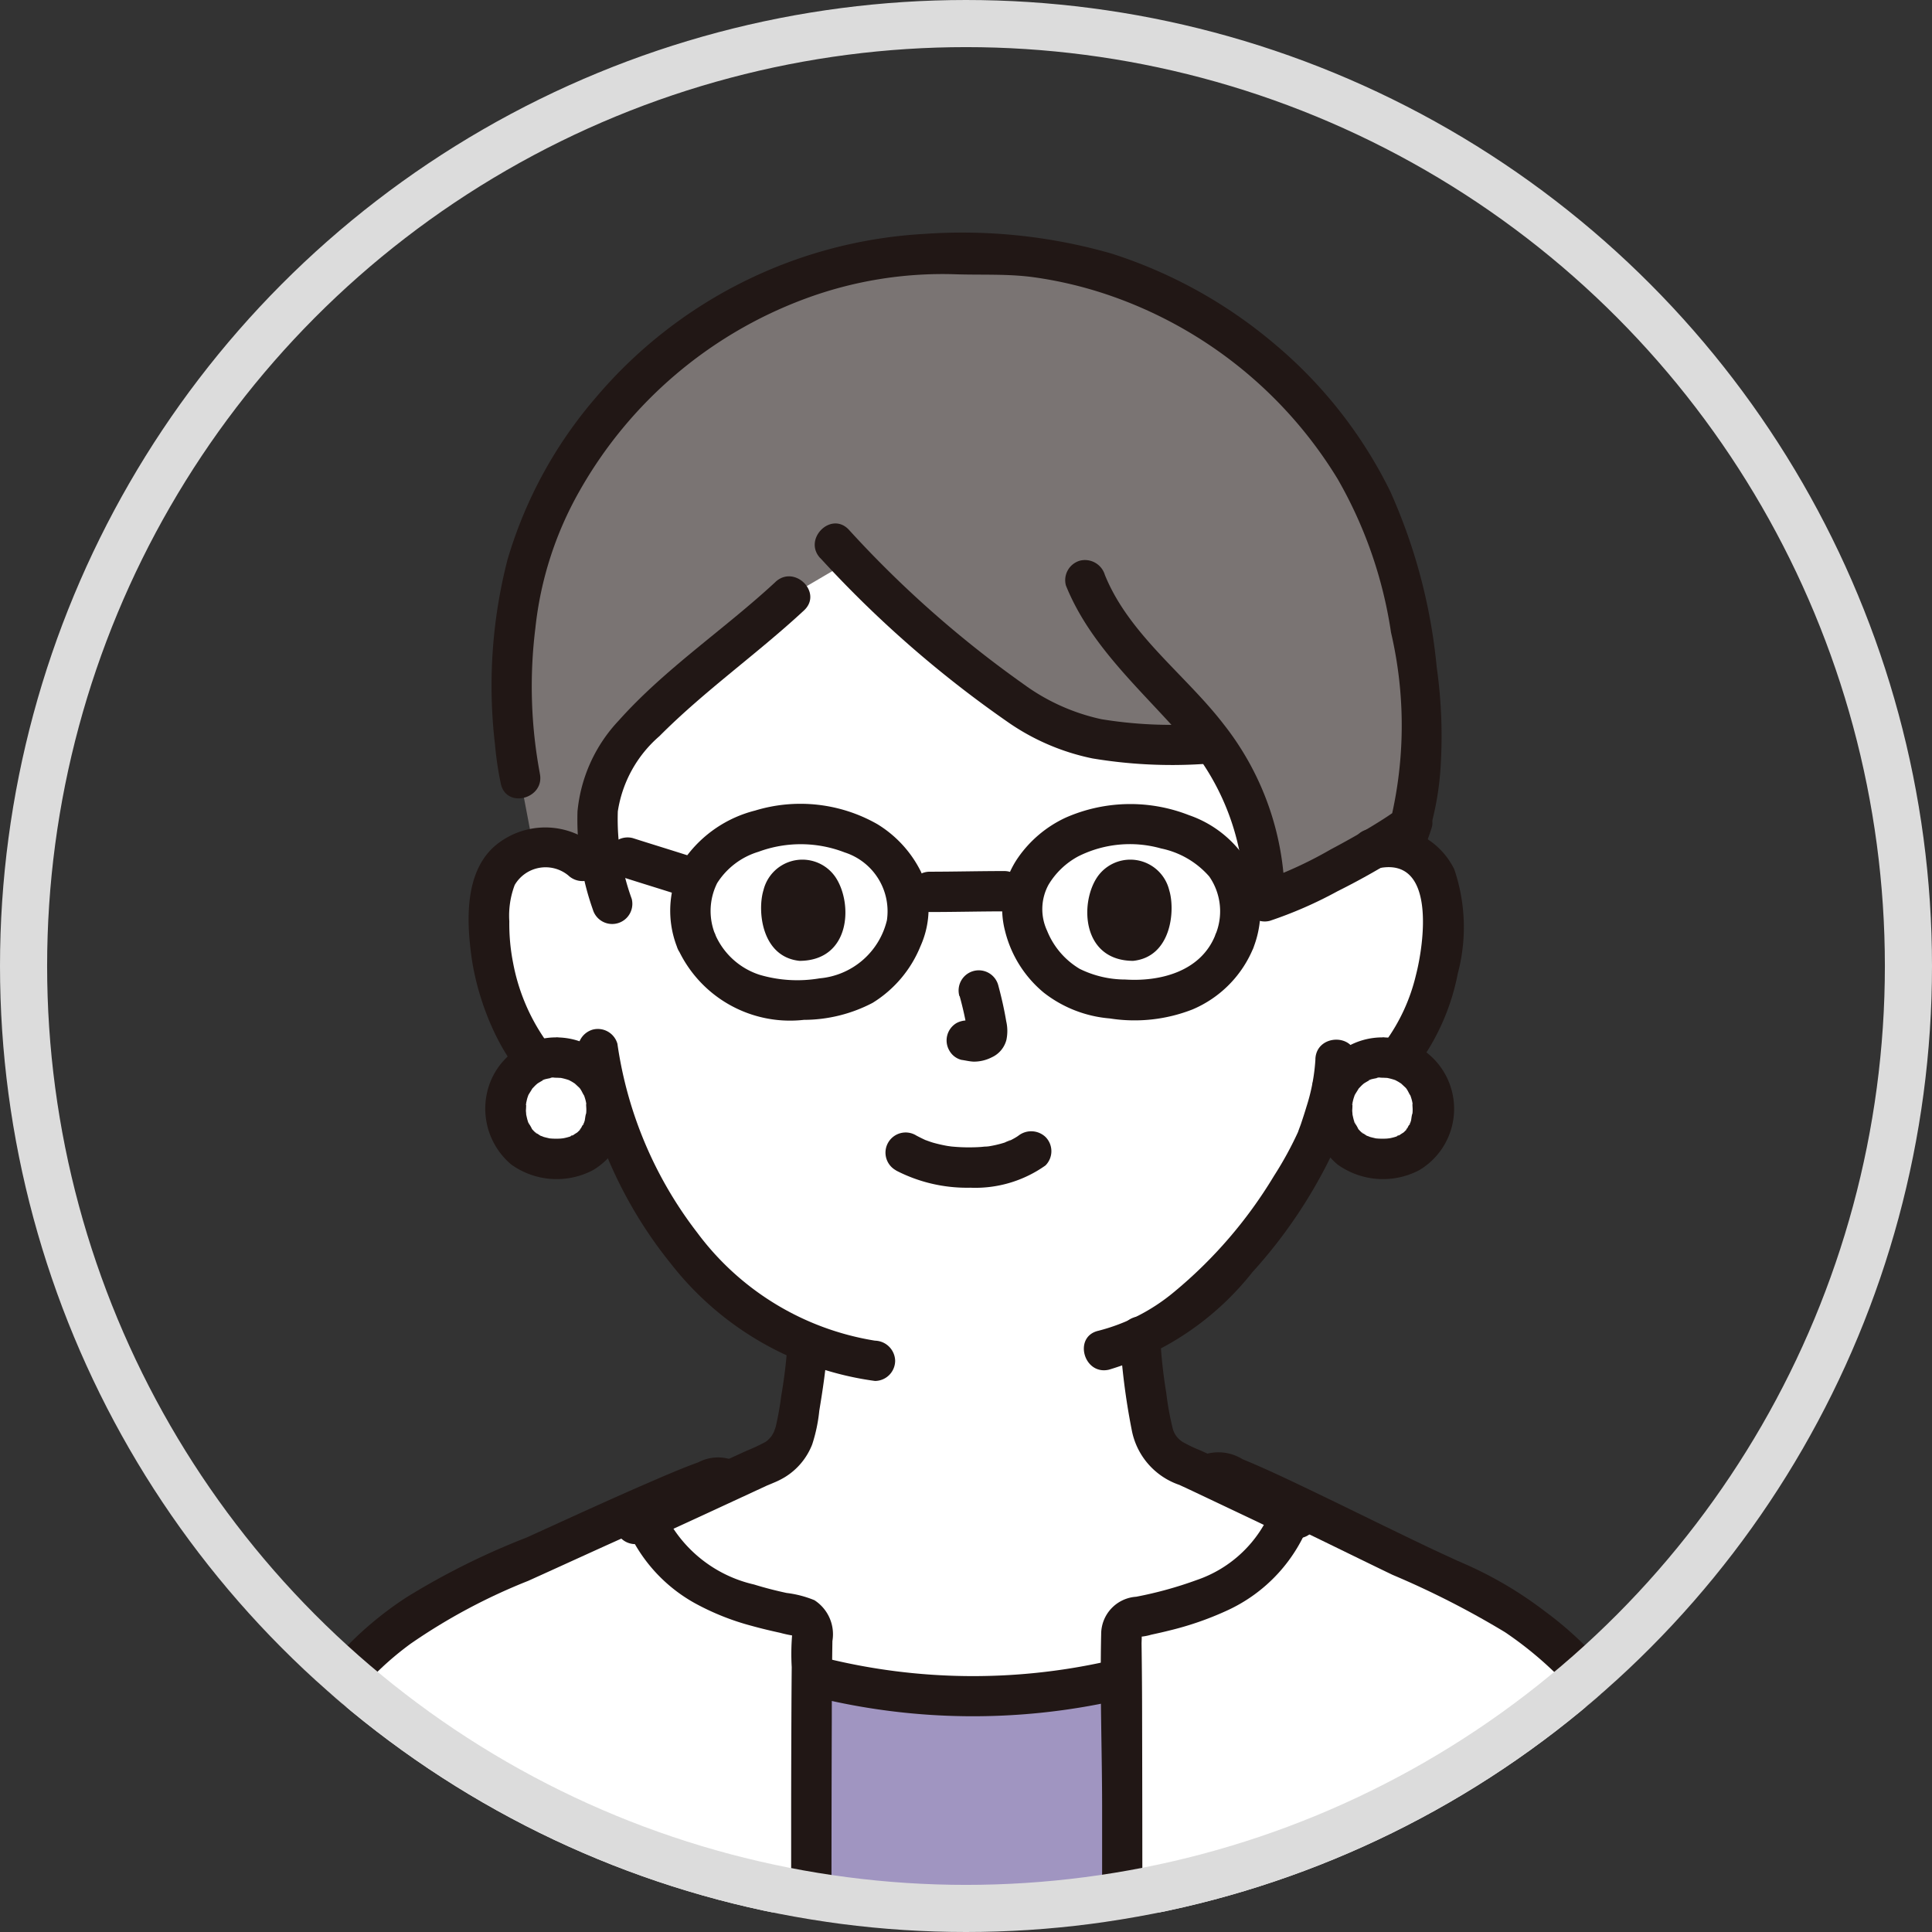 <svg xmlns="http://www.w3.org/2000/svg" xmlns:xlink="http://www.w3.org/1999/xlink" width="82" height="82" viewBox="0 0 82 82">
  <rect x="0" y="0" width="82" height="82" fill="#333333" stroke="none"/>
  <defs>
    <clipPath id="clip-path">
      <circle id="楕円形_77" data-name="楕円形 77" cx="41" cy="41" r="41" fill="#fff" stroke="#707070" stroke-width="1"/>
    </clipPath>
  </defs>
  <g id="グループ_20149" data-name="グループ 20149" transform="translate(-420 -5400)">
    <g id="マスクグループ_10" data-name="マスクグループ 10" transform="translate(420 5400)" clip-path="url(#clip-path)">
      <g id="グループ_20078" data-name="グループ 20078" transform="translate(-705.057 -6274)">
        <path id="パス_66847" data-name="パス 66847" d="M283.692,269.268a2.4,2.4,0,0,1,1.938-.565,2.275,2.275,0,0,1,1.647,1.095,3.208,3.208,0,0,1,.342,1.3,9.741,9.741,0,0,1-.992,5.145,6.108,6.108,0,0,1-1.6,2.091,4.416,4.416,0,0,1-2.064.509,16.439,16.439,0,0,1-.578,2.023c-.556,1.506-3.666,6.726-7.577,8.612a22.594,22.594,0,0,0,.321,2.805c.2,1.118.135,2.117,1.689,2.678.1.037,4.511,2.134,4.668,2.2,0,0-2.084,10.806-15.01,10.806s-13.1-10.564-13.1-10.564c.3-.1,5.215-2.4,5.318-2.438,1.554-.561,1.493-1.561,1.689-2.678a21.193,21.193,0,0,0,.311-2.529,13.823,13.823,0,0,1-5.231-4.043,16.8,16.8,0,0,1-3.3-6.73,2.536,2.536,0,0,1-2.363-.648,6.169,6.169,0,0,1-1.594-2.093,9.7,9.7,0,0,1-.989-5.143,3.234,3.234,0,0,1,.339-1.3A2.29,2.29,0,0,1,249.2,268.7a2.426,2.426,0,0,1,1.941.568s-.823-14.147,15.526-14.147C283.589,255.122,283.692,269.268,283.692,269.268Z" transform="translate(478.636 6041.281)" fill="#fff"/>
        <path id="パス_66848" data-name="パス 66848" d="M334.038,369.4c-.727-2.915-2.369-7.841-4.468-10.094a16.681,16.681,0,0,0-5.437-3.912c-1.249-.511-4.365-2.08-6.843-3.263-.1.2-.166.342-.166.342a5.844,5.844,0,0,1-2.934,3.272,14.819,14.819,0,0,1-3.807,1.168.6.6,0,0,0-.483.607c.043,2.066.043,8.4.043,11.882Z" transform="translate(442.744 5985.766)" fill="#fff"/>
        <path id="パス_66849" data-name="パス 66849" d="M222.661,369.558c.727-2.915,2.369-7.841,4.468-10.094a16.68,16.68,0,0,1,5.437-3.912c1.257-.513,4.468-2.022,7.008-3.144.04.1.065.158.065.158a5.839,5.839,0,0,0,2.934,3.276,14.649,14.649,0,0,0,3.807,1.163.612.612,0,0,1,.483.612c-.043,2.079-.047,8.469-.047,11.942Z" transform="translate(492.671 5985.606)" fill="#fff"/>
        <path id="パス_66850" data-name="パス 66850" d="M279.139,379.042c0-2.721,0-7.232.024-10.057l.342.094a27.3,27.3,0,0,0,12.4.141l.408-.107c.02,2.808.02,7.224.02,9.929Z" transform="translate(460.349 5976.119)" fill="#a095c1"/>
        <path id="パス_66851" data-name="パス 66851" d="M272.768,228.237a16.855,16.855,0,0,0-4.182-.3c-8.735-.48-17.065,6.085-18.751,14.355a23.957,23.957,0,0,0,0,7.9l.563,2.964a.931.931,0,0,1,.132-.027,2.426,2.426,0,0,1,1.94.568l1.009.911c-.468-1.781-.674-3.6.385-5.3a13.464,13.464,0,0,1,2.24-2.455c1.6-1.5,3.561-2.906,5.165-4.405l2.573-1.51a43.875,43.875,0,0,0,7.655,6.472c1.949,1.259,4.314,1.458,7.735,1.287a11.2,11.2,0,0,1,2.189,6.708,29.2,29.2,0,0,0,6.181-3.253c.984-3.133.237-7.383-.269-9.859C285.923,235.362,279.842,229.629,272.768,228.237Z" transform="translate(477.306 6056.854)" fill="#7a7473"/>
        <path id="パス_66852" data-name="パス 66852" d="M331.671,286.559c2.446-.5,1.931,3.189,1.583,4.534a7.891,7.891,0,0,1-1.3,2.831,2.561,2.561,0,0,1-.879.822,5.131,5.131,0,0,1-1.366.231.882.882,0,0,0-.855.855.861.861,0,0,0,.855.855,8.053,8.053,0,0,0,1.95-.342,3.819,3.819,0,0,0,1.54-1.254,9.644,9.644,0,0,0,1.831-4.063,7.642,7.642,0,0,0-.148-4.422,3.205,3.205,0,0,0-3.658-1.7c-1.078.219-.622,1.869.455,1.65Z" transform="translate(431.9 6024.292)" fill="#211715"/>
        <path id="パス_66853" data-name="パス 66853" d="M250.579,285.677a3.305,3.305,0,0,0-4.347-.02c-1.259,1.124-1.18,3.15-.97,4.681.38,2.772,2.361,7.233,5.866,6.509,1.077-.223.621-1.872-.455-1.65-.941.195-1.818-.684-2.315-1.384a8.43,8.43,0,0,1-1.329-3.21,8.542,8.542,0,0,1-.161-1.765,3.678,3.678,0,0,1,.229-1.545,1.518,1.518,0,0,1,2.272-.407.878.878,0,0,0,1.21,0A.862.862,0,0,0,250.579,285.677Z" transform="translate(479.806 6024.268)" fill="#211715"/>
        <path id="パス_66854" data-name="パス 66854" d="M316.022,306.743a8.163,8.163,0,0,1-.381,2.02c-.073.246-.154.49-.235.734-.026.077-.181.476-.088.262a15.01,15.01,0,0,1-1.053,1.935,19.29,19.29,0,0,1-4.28,4.961,8.176,8.176,0,0,1-3.18,1.617c-1.072.25-.618,1.9.455,1.65a12.218,12.218,0,0,0,6.081-4.131,21.029,21.029,0,0,0,3.4-5.05,10.881,10.881,0,0,0,.99-4c.043-1.1-1.668-1.1-1.711,0Z" transform="translate(444.866 6012.211)" fill="#211715"/>
        <path id="パス_66855" data-name="パス 66855" d="M256.012,305.93a18.631,18.631,0,0,0,3.946,8.914,13.234,13.234,0,0,0,8.637,4.943.861.861,0,0,0,.855-.855.875.875,0,0,0-.855-.855,11.705,11.705,0,0,1-7.547-4.587,17.069,17.069,0,0,1-3.386-8.014.863.863,0,0,0-1.052-.6.875.875,0,0,0-.6,1.052Z" transform="translate(473.6 6012.825)" fill="#211715"/>
        <path id="パス_66856" data-name="パス 66856" d="M332.95,307.683a2.1,2.1,0,0,0-2.142,2.128,2.142,2.142,0,1,0,4.283,0,2.1,2.1,0,0,0-2.142-2.128Z" transform="translate(430.782 6011.202)" fill="#fff"/>
        <path id="パス_66857" data-name="パス 66857" d="M250.95,307.683a2.1,2.1,0,0,0-2.142,2.128,2.142,2.142,0,1,0,4.283,0,2.1,2.1,0,0,0-2.142-2.128Z" transform="translate(477.71 6011.202)" fill="#fff"/>
        <path id="パス_66858" data-name="パス 66858" d="M331.8,305.684a3,3,0,0,0-2.881,2.147,3.1,3.1,0,0,0,.979,3.251,3.313,3.313,0,0,0,3.464.238,3.031,3.031,0,0,0-1.564-5.635.855.855,0,1,0,0,1.711c.062,0,.124.006.186.007.207,0-.188-.043.012,0a2.686,2.686,0,0,1,.282.072l.054.018q.131.05-.047-.023a.91.91,0,0,1,.1.049c.049.026.1.053.144.083.031.019.062.039.092.061.074.053.059.043-.043-.035,0,0,.182.171.2.186l.036.04q.07.083,0,0l-.033-.043c.022.029.043.058.062.088.055.082.091.181.148.259s-.067-.2-.011-.029c.023.07.047.139.066.21.009.036.018.072.025.108.043.2-.018,0,0-.005-.007,0,.012.257.011.289,0,.059,0,.117-.008.176l0,.057c-.011.1-.008.076.009-.06-.039.03-.056.266-.071.315s-.033.1-.049.147c-.031.093-.049.009.028-.064a1.651,1.651,0,0,0-.143.257.767.767,0,0,0-.056.079c.073-.171.08-.1.012-.025-.027.029-.055.057-.086.086l-.053.048q-.1.086.06-.043a2.173,2.173,0,0,0-.205.131.761.761,0,0,0-.133.066c.116-.107.128-.05.014-.012a2.316,2.316,0,0,1-.257.069c-.066.014-.227.01.008.006-.057,0-.116.012-.171.015a3.083,3.083,0,0,1-.356,0l-.114-.009c-.2-.013.2.043.008,0-.086-.021-.171-.038-.257-.064a.712.712,0,0,0-.145-.051c.126.055.148.064.066.026l-.066-.034a2.225,2.225,0,0,0-.228-.142c.149.055.113.1.043.028-.029-.028-.059-.054-.086-.082s-.065-.071-.1-.107c-.093-.1.043.043.043.059a1.5,1.5,0,0,0-.174-.3c-.048-.094.037-.017.027.064a.6.6,0,0,0-.05-.147c-.026-.086-.043-.171-.063-.261-.043-.19.012.2,0,.006,0-.058-.009-.116-.012-.174a3.217,3.217,0,0,0,.009-.346c.034.018-.043.2,0,.034.015-.063.027-.128.045-.189s.034-.1.051-.156c.059-.176-.09.165,0,0,.057-.1.126-.2.182-.3s-.142.153-.016.025c.051-.052.1-.106.151-.155l.082-.072q-.154.115-.043.034c.03-.021.06-.043.091-.061s.079-.047.12-.07l.074-.038c.086-.039.067-.033-.05.018.009-.043.28-.088.332-.1l.058-.012c.095-.015.078-.014-.049,0,.039-.032.2-.012.248-.013a.855.855,0,0,0,0-1.711Z" transform="translate(431.932 6012.346)" fill="#211715"/>
        <path id="パス_66859" data-name="パス 66859" d="M249.8,305.684a3,3,0,0,0-2.881,2.147,3.1,3.1,0,0,0,.979,3.251,3.313,3.313,0,0,0,3.464.238,3.031,3.031,0,0,0-1.564-5.635.855.855,0,0,0,0,1.711c.062,0,.124.006.186.007.207,0-.188-.043.012,0a2.688,2.688,0,0,1,.282.072l.054.018q.131.05-.047-.023a.9.9,0,0,1,.1.049c.049.026.1.053.144.083.031.019.062.039.092.061.074.053.059.043-.043-.035,0,0,.182.171.2.186l.036.04q.07.083,0,0l-.033-.043c.022.029.043.058.062.088.055.082.091.181.148.259s-.067-.2-.011-.029c.023.07.047.139.066.21.009.036.018.072.025.108.043.2-.018,0,0-.005-.007,0,.012.257.011.289,0,.059,0,.117-.008.176l0,.057c-.011.1-.008.076.009-.06-.038.03-.056.266-.071.315s-.033.1-.049.147c-.031.093-.049.009.028-.064a1.652,1.652,0,0,0-.143.257.759.759,0,0,0-.056.079c.073-.171.08-.1.012-.025-.027.029-.055.057-.086.086l-.053.048q-.1.086.06-.043a2.179,2.179,0,0,0-.205.131.761.761,0,0,0-.133.066c.116-.107.128-.05.014-.012a2.309,2.309,0,0,1-.257.069c-.066.014-.227.01.008.006-.057,0-.116.012-.171.015a3.083,3.083,0,0,1-.356,0l-.114-.009c-.2-.013.2.043.008,0-.086-.021-.171-.038-.257-.064a.712.712,0,0,0-.145-.051c.126.055.148.064.066.026l-.066-.034a2.233,2.233,0,0,0-.228-.142c.149.055.113.1.043.028-.029-.028-.059-.054-.086-.082s-.065-.071-.1-.107c-.093-.1.043.043.043.059a1.5,1.5,0,0,0-.174-.3c-.048-.094.037-.017.027.064a.6.6,0,0,0-.05-.147c-.026-.086-.043-.171-.063-.261-.043-.19.012.2,0,.006,0-.058-.009-.116-.012-.174a3.222,3.222,0,0,0,.009-.346c.034.018-.043.2,0,.034.015-.063.027-.128.043-.189s.034-.1.051-.156c.059-.176-.09.165,0,0,.057-.1.126-.2.182-.3s-.142.153-.016.025c.051-.052.1-.106.151-.155l.082-.072q-.154.115-.043.034c.03-.021.06-.043.091-.061s.079-.047.12-.07l.074-.038c.086-.039.067-.033-.05.018.009-.043.28-.088.332-.1l.058-.012c.095-.015.078-.014-.049,0,.039-.032.2-.012.248-.013a.855.855,0,0,0,0-1.711Z" transform="translate(478.861 6012.346)" fill="#211715"/>
        <path id="パス_66860" data-name="パス 66860" d="M266.988,335.191a21.139,21.139,0,0,1-.262,2.125,12.424,12.424,0,0,1-.231,1.292c-.015.054-.112.3-.047.16a2.023,2.023,0,0,1-.133.238c-.072.112.078-.086-.013.02-.027.031-.056.062-.086.092a.685.685,0,0,1-.233.175,7.647,7.647,0,0,1-.71.328c-1.232.56-2.455,1.139-3.684,1.7l-.954.435-.342.152c-.214.1.2-.073.01,0a.878.878,0,0,0-.6,1.052.863.863,0,0,0,1.053.6c.491-.176.967-.422,1.441-.642q1.134-.52,2.267-1.046l1.671-.774a.811.811,0,0,0,.134-.061s-.321.128-.136.06c.092-.034.181-.072.271-.111a3.465,3.465,0,0,0,.485-.243,2.832,2.832,0,0,0,1.155-1.388,6.779,6.779,0,0,0,.3-1.427c.151-.91.287-1.818.35-2.737a.855.855,0,1,0-1.711,0Z" transform="translate(471.486 5995.948)" fill="#211715"/>
        <path id="パス_66861" data-name="パス 66861" d="M309.771,334.228a28.806,28.806,0,0,0,.5,3.958,3.058,3.058,0,0,0,2.024,2.338c.318.128-.221-.11,0,0,.082.039.165.077.248.115q.39.182.779.367l2.109,1c.48.227.956.47,1.444.679a.885.885,0,0,0,1.171-.307.862.862,0,0,0-.307-1.171c-1.035-.441-2.043-.962-3.06-1.444-.494-.234-.986-.47-1.483-.7a5.93,5.93,0,0,1-.748-.354.953.953,0,0,1-.446-.621,12.454,12.454,0,0,1-.265-1.472,21.287,21.287,0,0,1-.257-2.387.874.874,0,0,0-.855-.855.863.863,0,0,0-.855.855Z" transform="translate(442.819 5996.5)" fill="#211715"/>
        <path id="パス_66862" data-name="パス 66862" d="M318.42,348.409c.232-.11-.577.137-.35.108-.306.04-.192-.053-.112-.009a1.243,1.243,0,0,0,.2.06c.107.035.214.076.316.117.068.026.4.163.26.1.662.282,1.313.589,1.962.9,1.622.77,3.23,1.57,4.848,2.349a37.133,37.133,0,0,1,4.774,2.434,15.458,15.458,0,0,1,2.86,2.488,11.593,11.593,0,0,1,1.621,2.523,34.039,34.039,0,0,1,2.545,7.1.856.856,0,0,0,1.65-.455,38.22,38.22,0,0,0-2.377-6.812,15.891,15.891,0,0,0-1.822-3.079,15.162,15.162,0,0,0-2.78-2.649,16.538,16.538,0,0,0-3.575-2.086c.224.095-.119-.053-.163-.072q-.219-.1-.435-.2c-.349-.16-.7-.325-1.043-.49-1.716-.82-3.418-1.668-5.135-2.487-.819-.39-1.64-.776-2.481-1.121a1.954,1.954,0,0,0-1.625-.2c-.994.473-.128,1.949.864,1.477Z" transform="translate(438.614 5988.806)" fill="#211715"/>
        <path id="パス_66863" data-name="パス 66863" d="M309.629,368.75q0-4.057-.01-8.115c0-1.1-.009-2.195-.024-3.293,0-.122.043-.613-.08-.365-.1.207-.038.074.115.071a2.268,2.268,0,0,0,.373-.078c.249-.054.5-.109.744-.171a13.307,13.307,0,0,0,2.45-.843,6.744,6.744,0,0,0,3.584-3.907c.346-1.048-1.305-1.5-1.65-.455a5.245,5.245,0,0,1-3.2,3.057,16.51,16.51,0,0,1-2.566.708,1.591,1.591,0,0,0-1.484,1.58c-.055,2.421.037,4.856.04,7.278q0,2.267,0,4.534a.856.856,0,0,0,1.711,0Z" transform="translate(443.913 5986.412)" fill="#211715"/>
        <path id="パス_66864" data-name="パス 66864" d="M242.323,347.475a1.788,1.788,0,0,0-1.437.1c-.707.257-1.4.556-2.088.855-1.748.756-3.478,1.556-5.212,2.343a31.148,31.148,0,0,0-5.082,2.529,14.828,14.828,0,0,0-5.025,5.49,35.553,35.553,0,0,0-2.787,7.649.856.856,0,0,0,1.65.455,36.129,36.129,0,0,1,2.171-6.33,15.488,15.488,0,0,1,1.642-2.872,13.071,13.071,0,0,1,2.516-2.417,24.89,24.89,0,0,1,4.987-2.667c1.622-.732,3.238-1.479,4.864-2.2.787-.35,1.506-.668,2.26-.969.277-.111.556-.221.84-.312.086-.028.178-.047.263-.077.031-.011.067-.009.1-.02a.63.63,0,0,1-.524-.083c.988.474,1.857-1,.863-1.477Z" transform="translate(493.814 5988.488)" fill="#211715"/>
        <path id="パス_66865" data-name="パス 66865" d="M260.368,351.906a6.661,6.661,0,0,0,3.039,3.632,10.713,10.713,0,0,0,2.442.977c.4.111.8.206,1.2.293a5.357,5.357,0,0,0,.654.135c.018-.033-.121-.2-.145-.178s0,.124,0,.148a9.689,9.689,0,0,0-.016,1.35q-.008.892-.012,1.784-.01,2.107-.012,4.215,0,2.2,0,4.408a.856.856,0,0,0,1.711,0q0-4.1.014-8.2c0-1.1.009-2.208.026-3.313a1.719,1.719,0,0,0-.764-1.733,4.522,4.522,0,0,0-1.18-.307c-.465-.1-.927-.218-1.382-.359a5.6,5.6,0,0,1-3.922-3.307c-.342-1.041-2-.595-1.65.455Z" transform="translate(471.118 5986.493)" fill="#211715"/>
        <path id="パス_66866" data-name="パス 66866" d="M278.652,368.889a28.044,28.044,0,0,0,12.858.141c1.075-.235.62-1.884-.455-1.65a26.1,26.1,0,0,1-11.948-.141A.856.856,0,0,0,278.652,368.889Z" transform="translate(460.976 5977.135)" fill="#211715"/>
        <path id="パス_66867" data-name="パス 66867" d="M264.323,260.168c-2.166,2.01-4.674,3.667-6.652,5.881a6.507,6.507,0,0,0-1.754,3.859,11.473,11.473,0,0,0,.652,4.17.856.856,0,0,0,1.65-.455,9.893,9.893,0,0,1-.591-3.715,5.265,5.265,0,0,1,1.766-3.192c1.917-1.929,4.149-3.491,6.137-5.338.808-.751-.4-1.958-1.21-1.21Z" transform="translate(473.651 6038.529)" fill="#211715"/>
        <path id="パス_66868" data-name="パス 66868" d="M279.728,256.151a47.367,47.367,0,0,0,7.894,6.914,9.684,9.684,0,0,0,3.655,1.586,20.543,20.543,0,0,0,4.643.24c1.1-.043,1.1-1.754,0-1.711a18.39,18.39,0,0,1-4.26-.193,8.712,8.712,0,0,1-3.325-1.5,45.785,45.785,0,0,1-7.4-6.544c-.754-.805-1.962.406-1.21,1.21Z" transform="translate(460.149 6041.539)" fill="#211715"/>
        <path id="パス_66869" data-name="パス 66869" d="M336.445,282.953a7.7,7.7,0,0,1-.281.786l.086-.2-.006.014a.636.636,0,0,0-.1.318.653.653,0,0,0,.015.342.957.957,0,0,0,.393.511l.2.086a.863.863,0,0,0,.455,0l.2-.086a.859.859,0,0,0,.307-.307,9.73,9.73,0,0,0,.373-1,.648.648,0,0,0,.015-.342.636.636,0,0,0-.1-.318.957.957,0,0,0-.511-.393l-.228-.031a.85.85,0,0,0-.432.117l-.173.134a.855.855,0,0,0-.22.377Z" transform="translate(427.735 6025.714)" fill="#211715"/>
        <path id="パス_66870" data-name="パス 66870" d="M249.467,248.8a20.046,20.046,0,0,1-.189-6.164,14.96,14.96,0,0,1,1.872-5.817,18.3,18.3,0,0,1,9.549-8.152,16.756,16.756,0,0,1,6.379-1.05c1.109.039,2.2-.025,3.308.121a17.164,17.164,0,0,1,3.116.727,18.32,18.32,0,0,1,9.824,7.837,18.531,18.531,0,0,1,2.269,6.524,17.347,17.347,0,0,1-.012,7.935l.22-.378c.154-.122-.12.086-.148.1-.079.056-.159.109-.24.163-.221.146-.446.285-.672.422-.562.338-1.134.657-1.713.964A17.244,17.244,0,0,1,280,253.413l1.083.825a12.052,12.052,0,0,0-2.589-7.517c-1.621-2.109-4.029-3.821-5.047-6.349a.882.882,0,0,0-1.052-.6.862.862,0,0,0-.6,1.053c1.026,2.553,3.151,4.391,4.927,6.416a10.436,10.436,0,0,1,2.648,6.993.863.863,0,0,0,1.083.825,17.732,17.732,0,0,0,2.874-1.257,30.358,30.358,0,0,0,2.951-1.682,2.053,2.053,0,0,0,1.043-1.219,12.337,12.337,0,0,0,.365-2.181,20.842,20.842,0,0,0-.152-4.422,23.661,23.661,0,0,0-1.982-7.485,19.23,19.23,0,0,0-4.833-6.18,20.242,20.242,0,0,0-6.98-3.892,23,23,0,0,0-7.973-.835,19.69,19.69,0,0,0-13.9,6.918,18.544,18.544,0,0,0-3.772,6.911,21.447,21.447,0,0,0-.528,7.86,13.652,13.652,0,0,0,.248,1.655c.241,1.074,1.891.619,1.65-.455Z" transform="translate(478.502 6058.023)" fill="#211715"/>
        <path id="パス_66871" data-name="パス 66871" d="M289.755,290.917c1.055,0,2.11-.027,3.165-.028a.855.855,0,1,0,0-1.711c-1.055,0-2.109.027-3.165.028a.855.855,0,0,0,0,1.711Z" transform="translate(454.762 6021.792)" fill="#211715"/>
        <path id="パス_66872" data-name="パス 66872" d="M259.542,287.523c.8.257,1.6.5,2.4.756a.863.863,0,0,0,1.052-.6.874.874,0,0,0-.6-1.052c-.8-.257-1.6-.5-2.4-.756a.863.863,0,0,0-1.052.6A.874.874,0,0,0,259.542,287.523Z" transform="translate(471.922 6023.701)" fill="#211715"/>
        <path id="パス_66873" data-name="パス 66873" d="M267.081,288.107a2.648,2.648,0,0,1,.059-2.236,3.153,3.153,0,0,1,1.754-1.331,5.165,5.165,0,0,1,3.658.027,2.623,2.623,0,0,1,1.793,2.88,3.227,3.227,0,0,1-2.858,2.465,5.65,5.65,0,0,1-2.546-.151,3.09,3.09,0,0,1-1.858-1.653.883.883,0,0,0-1.052-.6.861.861,0,0,0-.6,1.052,5.238,5.238,0,0,0,5.389,3.114,6.317,6.317,0,0,0,2.919-.722,5.056,5.056,0,0,0,2.031-2.405,3.9,3.9,0,0,0,.02-3.159,4.927,4.927,0,0,0-1.857-2.024,6.6,6.6,0,0,0-5.184-.573,5.233,5.233,0,0,0-2.938,1.978,4.231,4.231,0,0,0-.381,3.792.879.879,0,0,0,1.053.6A.862.862,0,0,0,267.081,288.107Z" transform="translate(468.355 6025.612)" fill="#211715"/>
        <path id="パス_66874" data-name="パス 66874" d="M308.769,288.576a4.326,4.326,0,0,0-.164-3.429A4.753,4.753,0,0,0,306.019,283a6.812,6.812,0,0,0-5.227.1,5.043,5.043,0,0,0-2.029,1.7,3.782,3.782,0,0,0-.554,3.113,4.928,4.928,0,0,0,1.648,2.622,5.243,5.243,0,0,0,2.8,1.092,6.737,6.737,0,0,0,3.515-.385,4.818,4.818,0,0,0,2.6-2.669.86.86,0,0,0-.6-1.052.877.877,0,0,0-1.052.6c-.625,1.517-2.328,1.95-3.809,1.854a4.375,4.375,0,0,1-1.934-.453,3.32,3.32,0,0,1-1.382-1.616,2.167,2.167,0,0,1,.057-1.95,3.276,3.276,0,0,1,1.263-1.208,4.881,4.881,0,0,1,3.52-.335,3.7,3.7,0,0,1,2.041,1.189,2.587,2.587,0,0,1,.242,2.52.863.863,0,0,0,.6,1.052A.873.873,0,0,0,308.769,288.576Z" transform="translate(449.505 6025.599)" fill="#211715"/>
        <path id="パス_66875" data-name="パス 66875" d="M286.987,316.667a6.55,6.55,0,0,0,3.153.731,5.141,5.141,0,0,0,3.19-.945.855.855,0,0,0,0-1.21.882.882,0,0,0-1.21,0c.262-.2.068-.054,0-.011s-.128.077-.194.112l-.1.052c-.093.048-.086-.013.043-.015a1.249,1.249,0,0,0-.267.1,4.7,4.7,0,0,1-.748.171c.128-.019,0,0-.06,0s-.147.014-.22.018c-.177.012-.354.016-.532.015-.159,0-.317-.006-.476-.017q-.109-.008-.218-.018c-.017,0-.281-.043-.094-.01a6.382,6.382,0,0,1-.7-.155c-.1-.03-.193-.065-.29-.1-.214-.074.136.069-.058-.023-.12-.056-.238-.115-.355-.177a.856.856,0,1,0-.864,1.477Z" transform="translate(456.1 6007.012)" fill="#211715"/>
        <path id="パス_66876" data-name="パス 66876" d="M293.133,300.135a14.618,14.618,0,0,1,.346,1.583l-.03-.228a.961.961,0,0,1,.006.219l.03-.228a.516.516,0,0,1-.024.1l.086-.2a.437.437,0,0,1-.035.063l.133-.171a.324.324,0,0,1-.052.051l.173-.134a.973.973,0,0,1-.125.066l.2-.086a.93.93,0,0,1-.211.062l.228-.031a.833.833,0,0,1-.2,0l.228.03c-.075-.01-.148-.029-.223-.038a.96.96,0,0,0-.659.086.855.855,0,0,0-.307,1.171.819.819,0,0,0,.511.393c.174.023.342.068.52.075a1.668,1.668,0,0,0,.77-.184,1.121,1.121,0,0,0,.62-.739,1.842,1.842,0,0,0-.008-.791c-.086-.51-.2-1.015-.335-1.515a.856.856,0,1,0-1.65.455Z" transform="translate(452.654 6016.141)" fill="#211715"/>
        <path id="パス_66877" data-name="パス 66877" d="M274.265,289.349c-.264.859-.092,2.834,1.535,3,2.151-.013,2.267-2.4,1.54-3.525A1.7,1.7,0,0,0,274.265,289.349Z" transform="translate(463.196 6022.433)" fill="#211715"/>
        <path id="パス_66878" data-name="パス 66878" d="M310.013,289.349c.264.859.092,2.834-1.535,3-2.15-.013-2.267-2.4-1.54-3.525A1.7,1.7,0,0,1,310.013,289.349Z" transform="translate(444.669 6022.433)" fill="#211715"/>
      </g>
    </g>
    <g id="楕円形_78" data-name="楕円形 78" transform="translate(420 5400)" fill="none" stroke="#dcdcdc" stroke-width="2">
      <circle cx="41" cy="41" r="41" stroke="none"/>
      <circle cx="41" cy="41" r="40" fill="none"/>
    </g>
  </g>
</svg>
